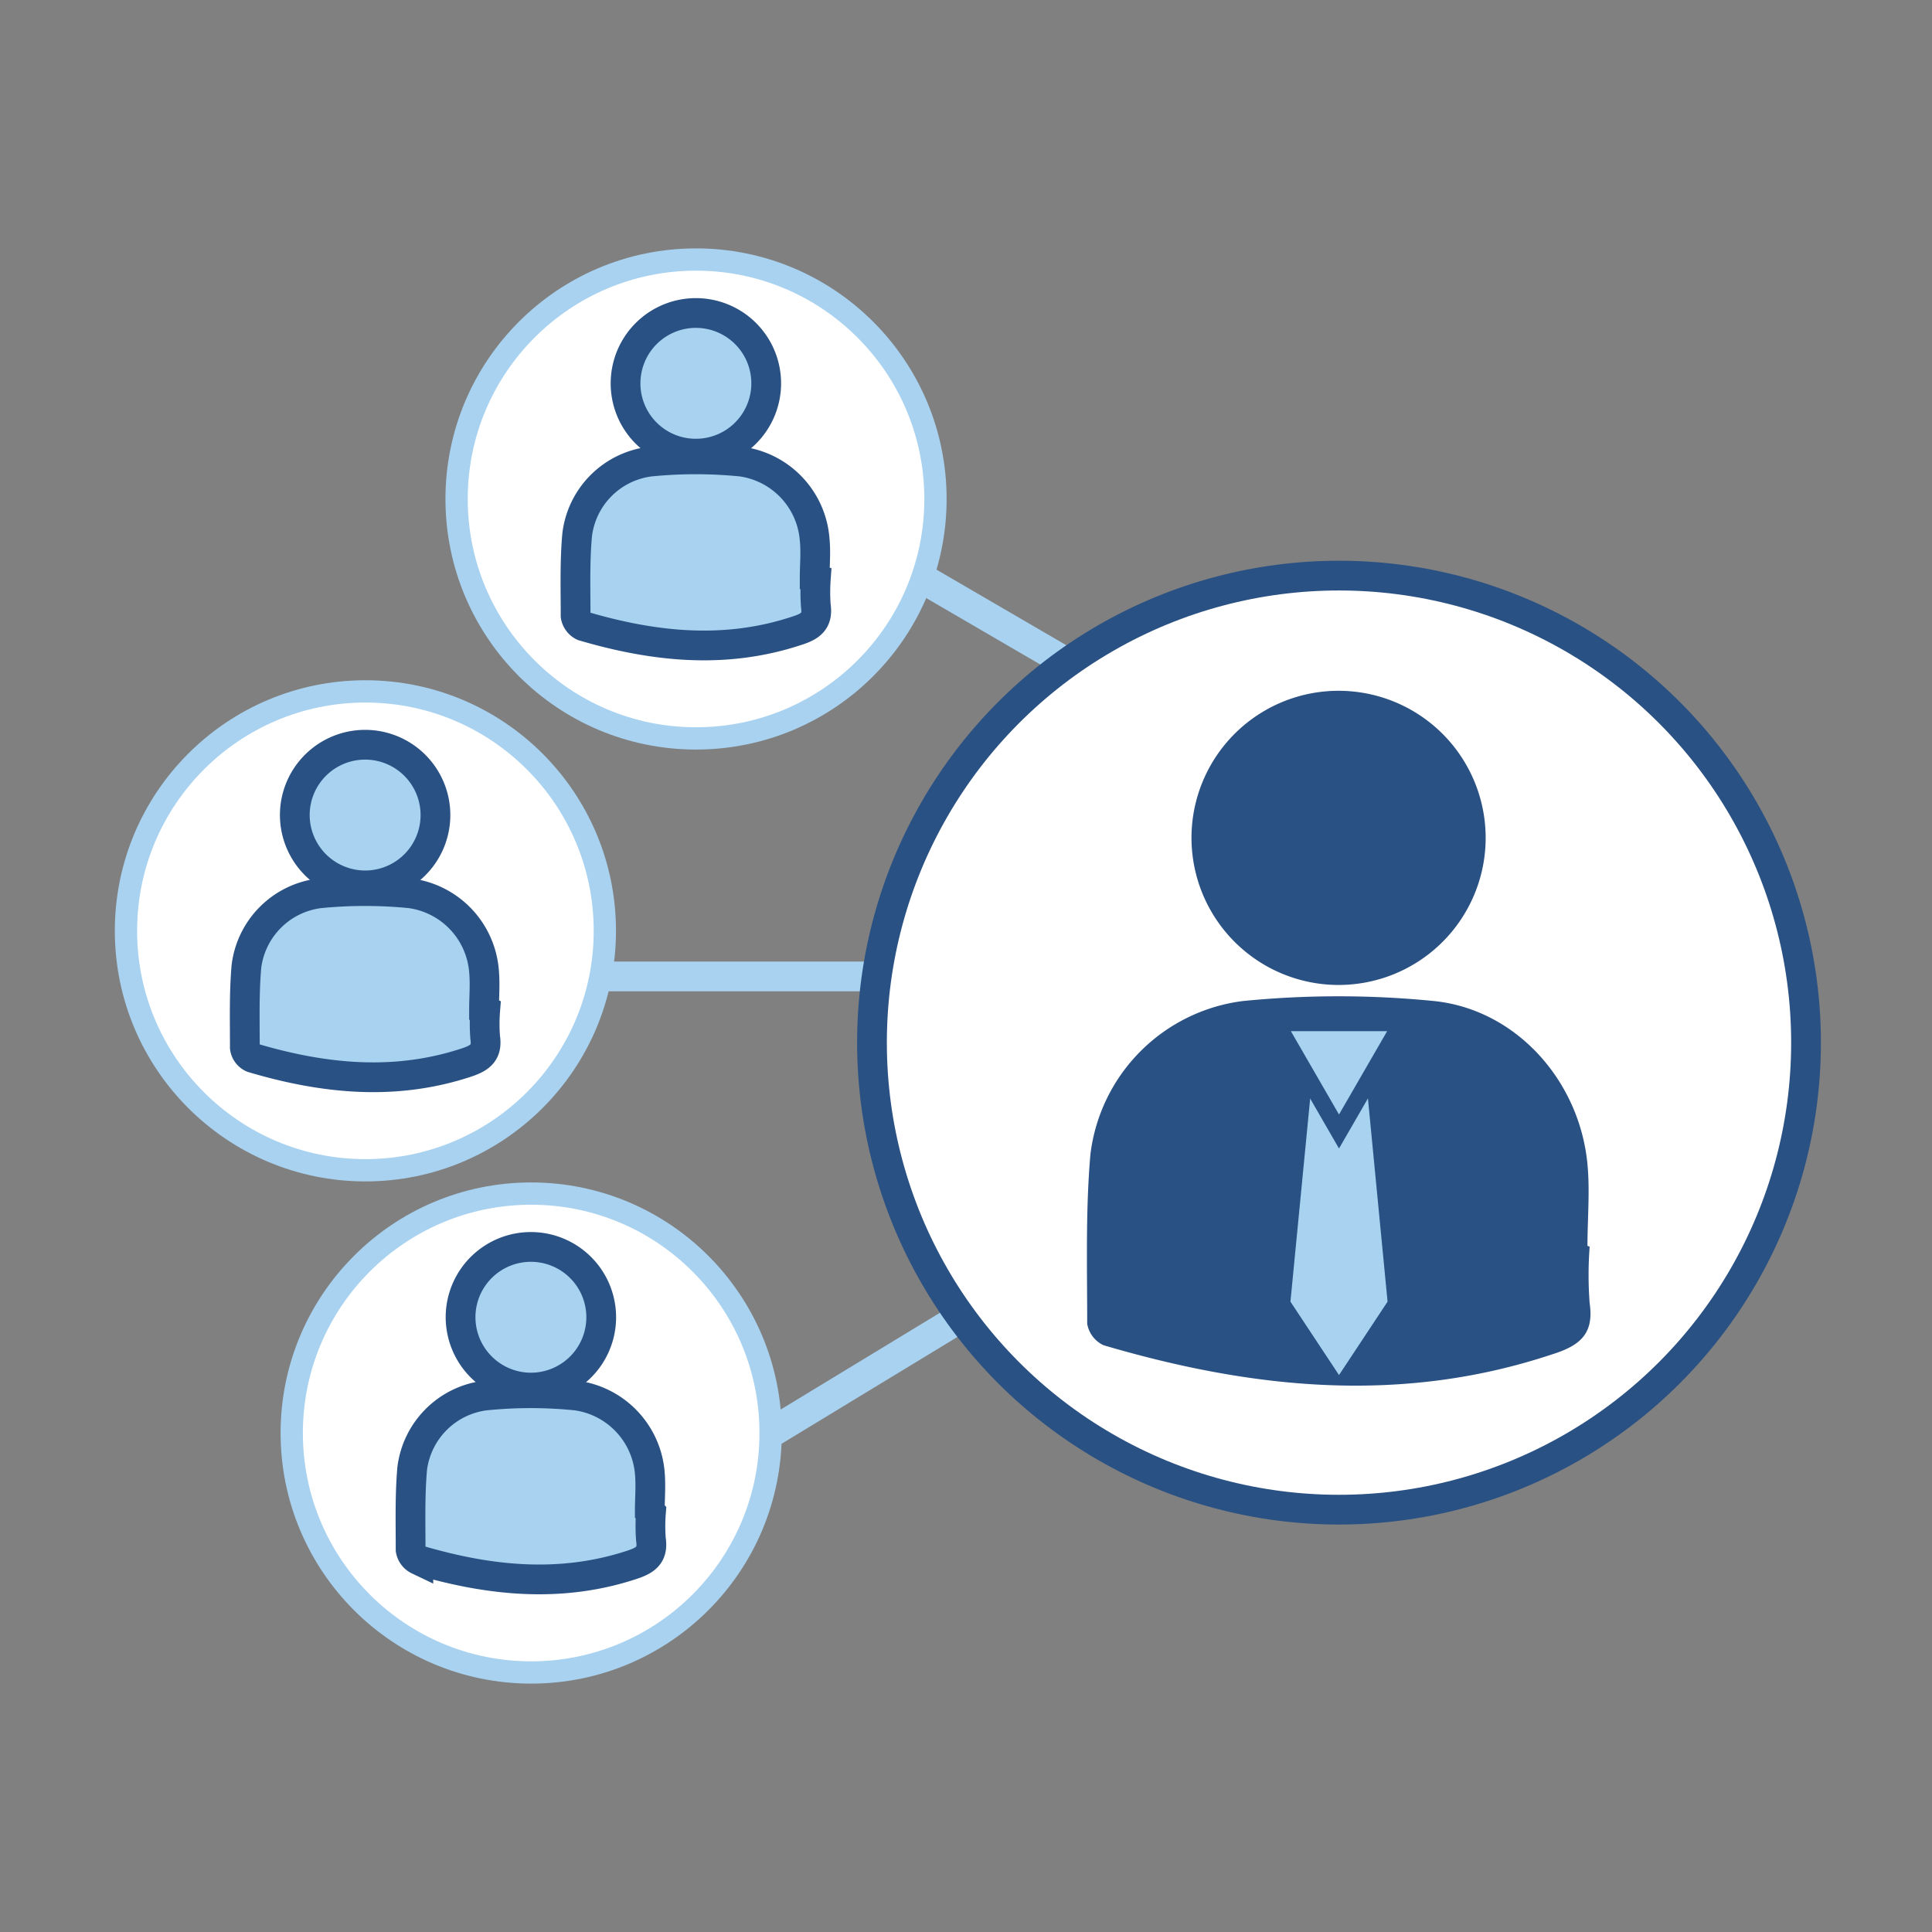 <svg id="Layer_1" data-name="Layer 1" xmlns="http://www.w3.org/2000/svg" viewBox="0 0 150 150"><rect x="0" y="0" width="150" height="150" fill="#808080" stroke="none"/><title>const_services</title><line x1="36.98" y1="75.81" x2="82.78" y2="75.81" fill="#fff" stroke="#a8d2f0" stroke-miterlimit="10" stroke-width="2.31"/><line x1="59.83" y1="111.26" x2="74.63" y2="102.27" fill="#fff" stroke="#a8d2f0" stroke-miterlimit="10" stroke-width="2.31"/><line x1="68.48" y1="43.1" x2="83.54" y2="51.87" fill="#fff" stroke="#a8d2f0" stroke-miterlimit="10" stroke-width="2.31"/><circle cx="103.96" cy="80.95" r="36.26" fill="#fff" stroke="#2a5183" stroke-miterlimit="10" stroke-width="2.31"/><path d="M123.42,96.79a29.21,29.21,0,0,0,0,4.39c.37,2.48-.87,3.34-3,4-11.69,3.87-23.25,2.65-34.75-.74a2.26,2.26,0,0,1-1.26-1.66c0-4.39-.13-8.8.25-13.16a13.65,13.65,0,0,1,11.84-11.9,75.09,75.09,0,0,1,14.84,0c6.38.66,11.3,6.19,11.91,12.67.2,2.1,0,4.23,0,6.34Z" fill="#2a5183"/><path d="M92.51,64.77a11.42,11.42,0,1,1,11.17,11.7A11.43,11.43,0,0,1,92.51,64.77Z" fill="#2a5183"/><circle cx="54.04" cy="38.74" r="18.59" fill="#fff" stroke="#a8d2f0" stroke-miterlimit="10" stroke-width="1.73"/><path d="M63.34,44.93a14.71,14.71,0,0,0,0,2.1c.18,1.19-.41,1.6-1.44,1.93-5.59,1.86-11.11,1.27-16.62-.35a1.07,1.07,0,0,1-.59-.79c0-2.1-.07-4.21.12-6.29a6.51,6.51,0,0,1,5.66-5.69,35.74,35.74,0,0,1,7.09,0,6.62,6.62,0,0,1,5.69,6.06c.1,1,0,2,0,3Z" fill="#a8d2f0" stroke="#2a5183" stroke-miterlimit="10" stroke-width="2.31"/><path d="M48.57,29.62a5.46,5.46,0,1,1,5.34,5.6A5.45,5.45,0,0,1,48.57,29.62Z" fill="#a8d2f0" stroke="#2a5183" stroke-miterlimit="10" stroke-width="2.31"/><circle cx="41.24" cy="111.26" r="18.59" fill="#fff" stroke="#a8d2f0" stroke-miterlimit="10" stroke-width="1.73"/><path d="M50.54,117.44a13.36,13.36,0,0,0,0,2.1c.18,1.19-.42,1.6-1.44,1.94-5.59,1.85-11.12,1.26-16.62-.36a1.08,1.08,0,0,1-.6-.79c0-2.1-.06-4.21.12-6.29a6.53,6.53,0,0,1,5.66-5.69,35,35,0,0,1,7.09,0,6.63,6.63,0,0,1,5.7,6c.09,1,0,2,0,3Z" fill="#a8d2f0" stroke="#2a5183" stroke-miterlimit="10" stroke-width="2.31"/><path d="M35.76,102.14a5.46,5.46,0,1,1,5.34,5.59A5.47,5.47,0,0,1,35.76,102.14Z" fill="#a8d2f0" stroke="#2a5183" stroke-miterlimit="10" stroke-width="2.31"/><circle cx="28.37" cy="72.27" r="18.59" fill="#fff" stroke="#a8d2f0" stroke-miterlimit="10" stroke-width="1.73"/><path d="M37.67,78.46a13.24,13.24,0,0,0,0,2.09c.18,1.19-.42,1.6-1.44,1.94-5.59,1.85-11.12,1.27-16.62-.36a1,1,0,0,1-.6-.79c0-2.1-.06-4.2.12-6.29a6.53,6.53,0,0,1,5.66-5.69,35.74,35.74,0,0,1,7.09,0,6.63,6.63,0,0,1,5.7,6.06c.09,1,0,2,0,3Z" fill="#a8d2f0" stroke="#2a5183" stroke-miterlimit="10" stroke-width="2.31"/><path d="M22.89,63.15a5.46,5.46,0,1,1,5.34,5.59A5.47,5.47,0,0,1,22.89,63.15Z" fill="#a8d2f0" stroke="#2a5183" stroke-miterlimit="10" stroke-width="2.31"/><polygon points="105.95 82.63 103.96 82.63 101.98 82.63 100.19 101.06 103.96 106.76 107.73 101.06 105.95 82.63" fill="#a8d2f0"/><polygon points="103.96 87.85 108.84 79.4 99.08 79.4 103.96 87.85" fill="#a8d2f0" stroke="#2a5183" stroke-miterlimit="10" stroke-width="1.32"/></svg>